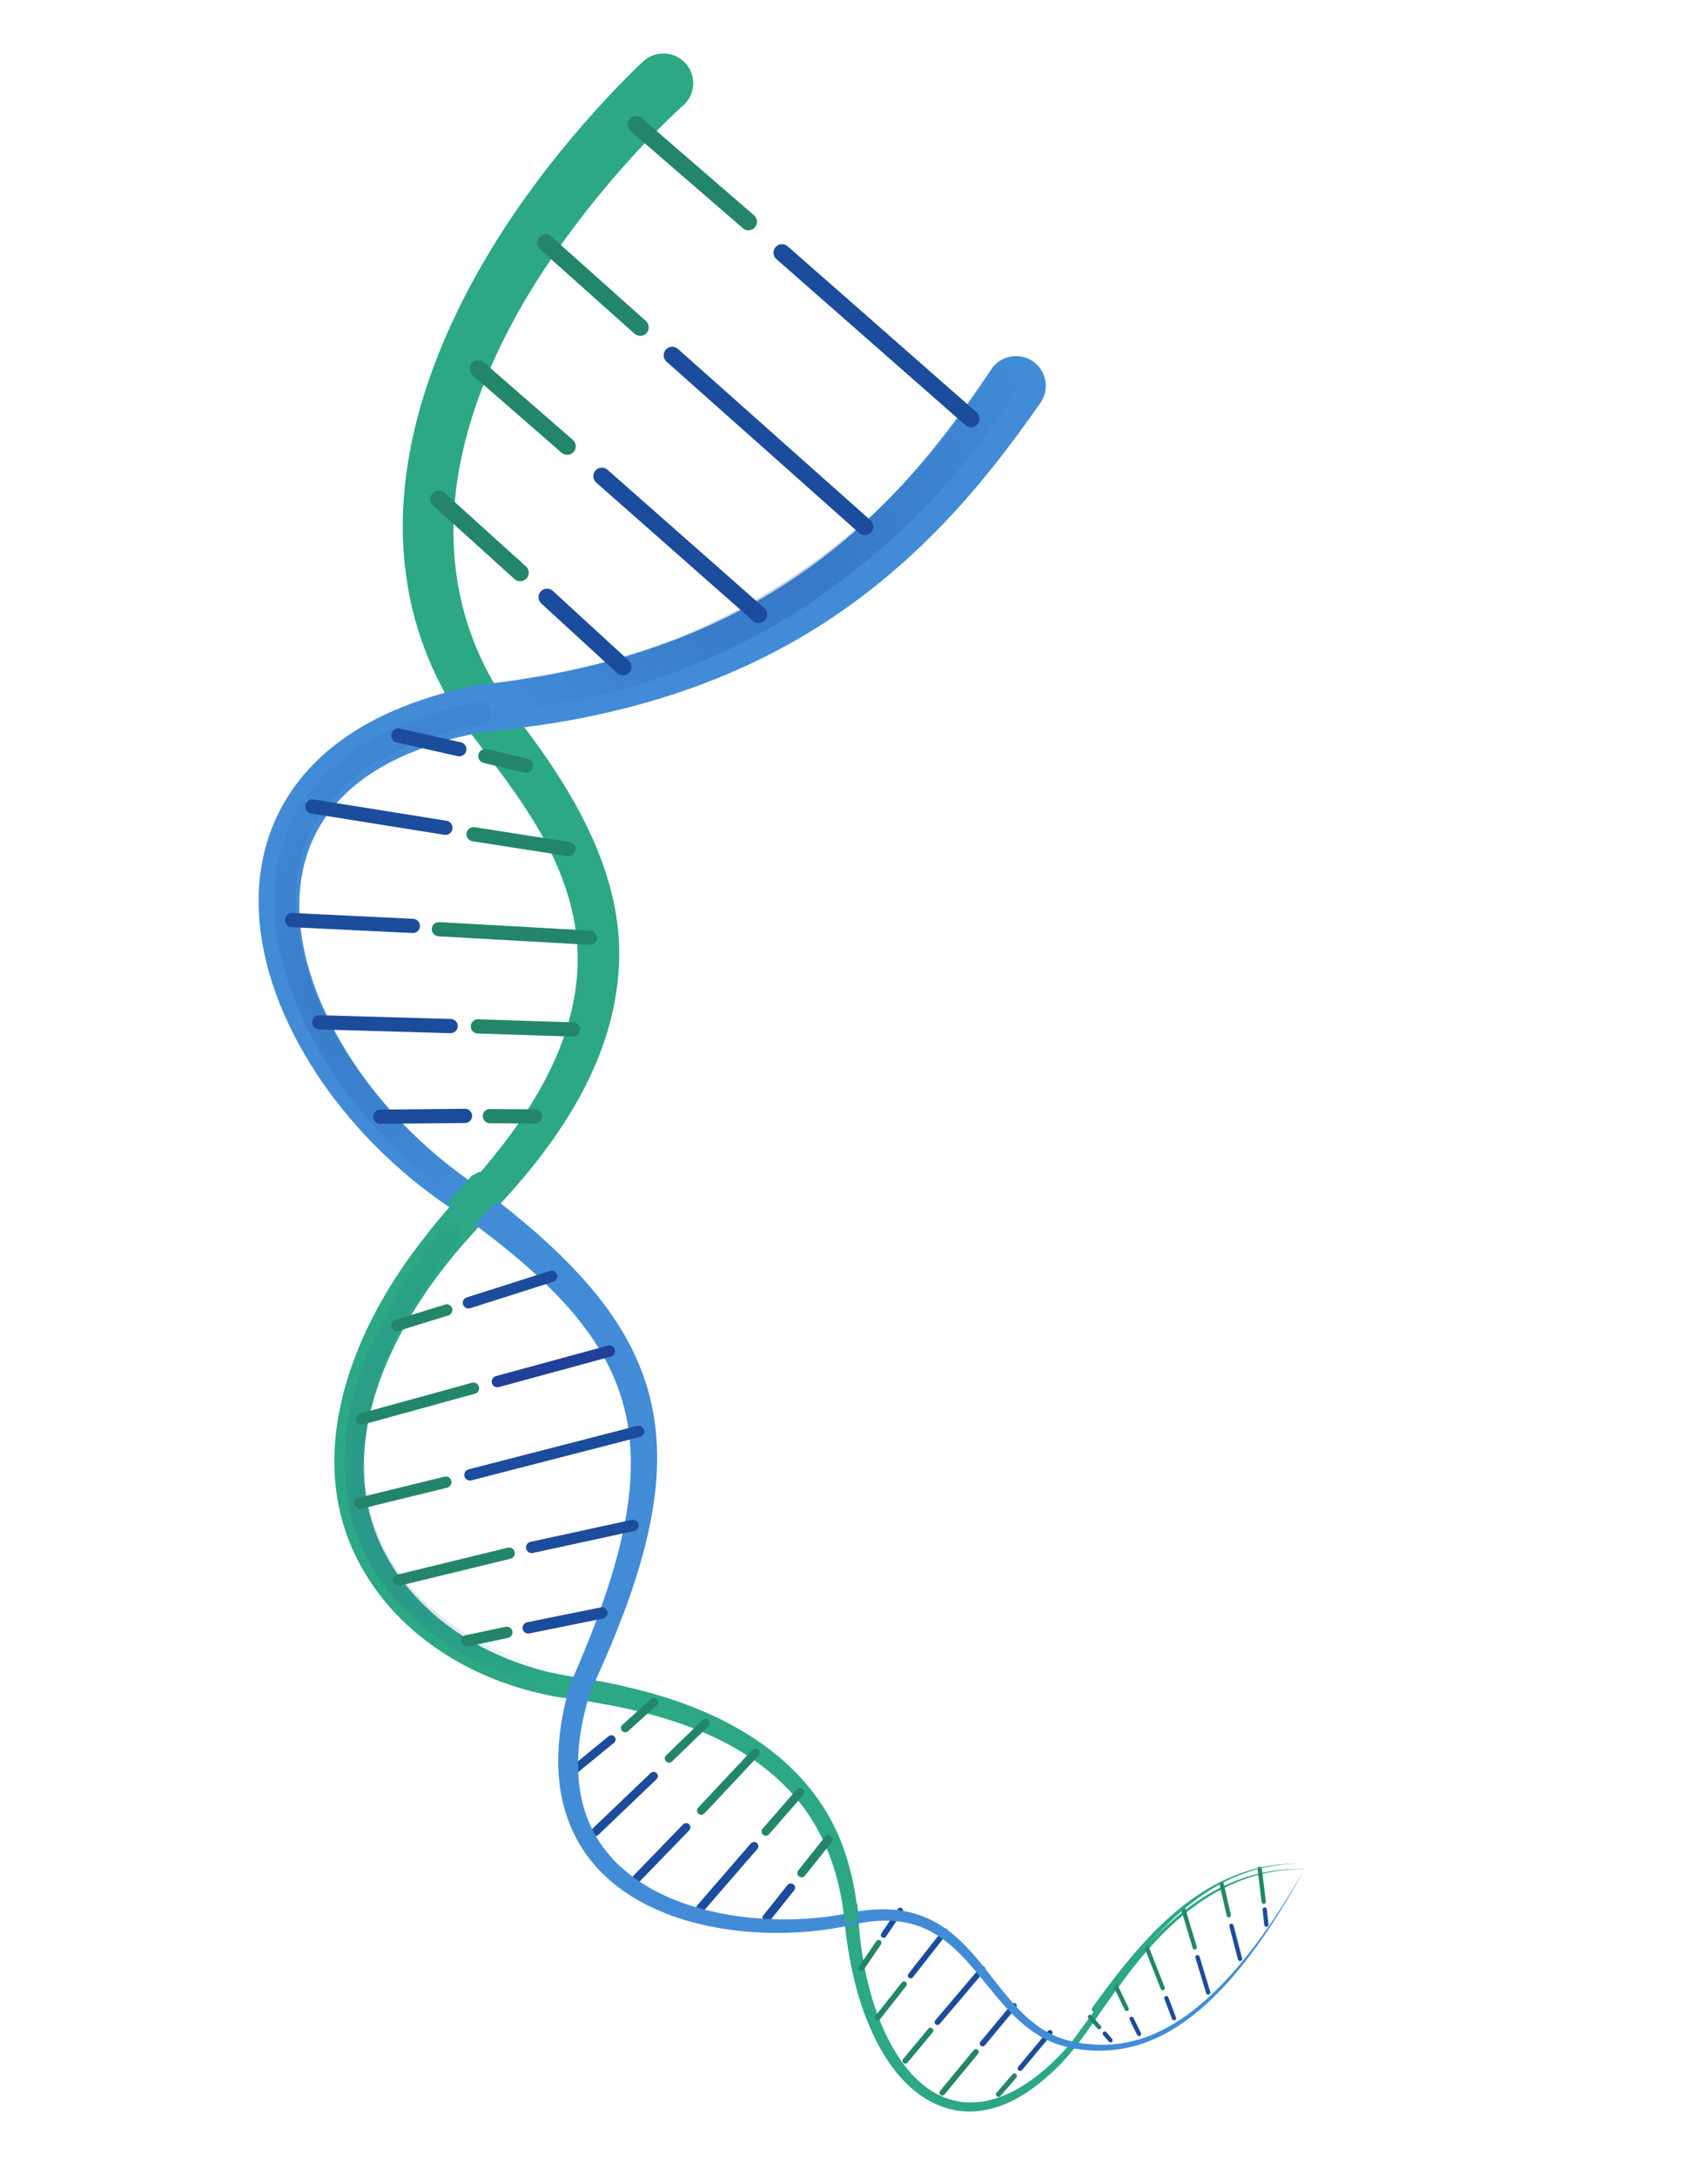 <svg width="1186" height="1511" viewBox="0 0 1186 1511" fill="none" xmlns="http://www.w3.org/2000/svg">
<path fill-rule="evenodd" clip-rule="evenodd" d="M478.501 1266.75C479.677 1267.89 479.708 1269.76 478.57 1270.94L444.241 1306.41C443.103 1307.59 441.227 1307.62 440.051 1306.48C438.875 1305.34 438.844 1303.47 439.982 1302.29L474.311 1266.82C475.45 1265.64 477.326 1265.61 478.501 1266.75Z" fill="#1C4C9C"/>
<g filter="url(#filter0_d_145_22263)">
<path d="M905.821 1293.92C849.126 1293.25 808.851 1331.22 777.682 1374.39C761.103 1396.07 747.828 1420.73 726.554 1438.53C678.536 1481.04 631.414 1463.46 605.96 1407.95C593.328 1381.02 588.386 1351.74 585.529 1322.49C581.833 1294.77 571.751 1267.37 553.847 1245.8C513.786 1197.68 448.44 1182.34 388.954 1174.64C334.322 1165.66 281.133 1135.89 252.667 1087.08C208.637 1012.38 242.181 923.761 290.781 860.403C302.366 844.797 315.729 829.705 328.871 815.357C364.877 774.643 397.61 725.775 400.891 670.411C403.096 634.323 390.842 599.702 372.14 568.816C362.707 552.991 351.686 537.81 340.108 522.586L322.343 499.299C316.228 490.66 311.045 481.516 306.24 472.11C236.939 338.138 315.026 185.176 405.055 82.287C414.847 70.986 425.005 59.961 435.571 49.352L440.963 44.025C442.83 42.215 444.525 40.568 446.697 38.58C455.089 30.861 468.169 31.409 475.899 39.798C483.629 48.187 483.088 61.256 474.696 68.975C473.1 70.339 471.264 72.13 469.442 73.771C444.014 97.892 420.677 124.392 399.563 152.374C320.174 257.342 273.308 391.305 365.948 503.422C401.991 551.602 435.009 609.596 429.371 672.318C424.492 734.308 388.202 787.9 347.29 832.081C341.605 838.132 333.142 846.915 327.729 853.115C258.321 928.822 211.963 1041.43 303.995 1119.33C325.284 1136.93 351.108 1149.42 377.989 1156.28C396.562 1161.02 416.252 1162.46 434.776 1167.29C503.653 1182.76 570.548 1219.19 589.655 1292.01C593.708 1306.27 595.563 1321.05 596.629 1335.78C598.834 1359.32 603.794 1382.98 613.267 1404.59C644.476 1474.48 697.865 1468.12 743.652 1414.56C784.31 1359.37 827.777 1291.52 905.816 1293.84L905.821 1293.92Z" fill="#2CA884"/>
</g>
<path fill-rule="evenodd" clip-rule="evenodd" d="M526.506 1215.03C527.7 1216.15 527.76 1218.02 526.641 1219.21L489.109 1259.25C487.99 1260.44 486.114 1260.5 484.921 1259.38C483.727 1258.26 483.666 1256.39 484.786 1255.19L522.318 1215.16C523.437 1213.97 525.312 1213.91 526.506 1215.03Z" fill="#23866A"/>
<path fill-rule="evenodd" clip-rule="evenodd" d="M492.094 1194.36C493.233 1195.53 493.203 1197.41 492.028 1198.55L466.625 1223.17C465.45 1224.31 463.574 1224.28 462.435 1223.1C461.296 1221.93 461.326 1220.05 462.501 1218.91L487.904 1194.29C489.079 1193.15 490.955 1193.18 492.094 1194.36Z" fill="#23866A"/>
<path fill-rule="evenodd" clip-rule="evenodd" d="M455.989 1231.26C457.119 1232.45 457.077 1234.32 455.894 1235.45L415.472 1274.09C414.289 1275.22 412.414 1275.18 411.283 1273.99C410.152 1272.81 410.195 1270.93 411.378 1269.8L451.799 1231.17C452.982 1230.04 454.858 1230.08 455.989 1231.26Z" fill="#1C4C9C"/>
<path fill-rule="evenodd" clip-rule="evenodd" d="M456.278 1179.81C457.378 1181.02 457.287 1182.89 456.076 1183.99L436.144 1202.09C434.932 1203.19 433.058 1203.1 431.958 1201.89C430.858 1200.68 430.948 1198.8 432.16 1197.7L452.092 1179.6C453.304 1178.5 455.178 1178.59 456.278 1179.81Z" fill="#23866A"/>
<path fill-rule="evenodd" clip-rule="evenodd" d="M426.801 1205.98C427.837 1207.25 427.65 1209.11 426.383 1210.15L397.328 1233.92C396.061 1234.96 394.194 1234.77 393.158 1233.5C392.122 1232.24 392.309 1230.37 393.576 1229.33L422.631 1205.56C423.898 1204.53 425.765 1204.71 426.801 1205.98Z" fill="#1C4C9C"/>
<path fill-rule="evenodd" clip-rule="evenodd" d="M557.53 1242.16C558.764 1243.23 558.893 1245.11 557.818 1246.34L534.006 1273.67C532.931 1274.9 531.059 1275.03 529.826 1273.96C528.592 1272.88 528.463 1271.01 529.538 1269.78L553.349 1242.45C554.425 1241.21 556.296 1241.08 557.53 1242.16Z" fill="#23866A"/>
<path fill-rule="evenodd" clip-rule="evenodd" d="M525.568 1279.72C526.805 1280.79 526.94 1282.66 525.868 1283.9L488.726 1326.79C487.655 1328.03 485.784 1328.16 484.546 1327.09C483.309 1326.02 483.175 1324.15 484.246 1322.91L521.388 1280.02C522.46 1278.78 524.331 1278.65 525.568 1279.72Z" fill="#1C4C9C"/>
<path fill-rule="evenodd" clip-rule="evenodd" d="M576.957 1275.03C578.238 1276.05 578.451 1277.92 577.432 1279.2L558.947 1302.45C557.928 1303.73 556.064 1303.94 554.783 1302.92C553.502 1301.9 553.289 1300.04 554.308 1298.76L572.794 1275.51C573.812 1274.23 575.676 1274.01 576.957 1275.03Z" fill="#23866A"/>
<path fill-rule="evenodd" clip-rule="evenodd" d="M550.961 1308.48C552.241 1309.5 552.451 1311.36 551.431 1312.64L534.732 1333.6C533.712 1334.88 531.848 1335.09 530.568 1334.07C529.288 1333.05 529.077 1331.18 530.097 1329.9L546.797 1308.95C547.817 1307.67 549.681 1307.46 550.961 1308.48Z" fill="#1C4C9C"/>
<path fill-rule="evenodd" clip-rule="evenodd" d="M647.37 1408.47C648.209 1409.17 648.323 1410.41 647.625 1411.25L630.174 1432.22C629.476 1433.05 628.23 1433.17 627.392 1432.47C626.553 1431.77 626.439 1430.53 627.137 1429.69L644.588 1408.72C645.286 1407.88 646.532 1407.77 647.37 1408.47Z" fill="#23866A"/>
<path fill-rule="evenodd" clip-rule="evenodd" d="M683.525 1365.76C684.357 1366.47 684.459 1367.72 683.753 1368.55L652.472 1405.41C651.766 1406.24 650.519 1406.34 649.687 1405.64C648.855 1404.93 648.753 1403.69 649.459 1402.85L680.741 1365.99C681.447 1365.16 682.694 1365.06 683.525 1365.76Z" fill="#1C4C9C"/>
<path fill-rule="evenodd" clip-rule="evenodd" d="M678.906 1423.29C679.748 1423.99 679.867 1425.23 679.173 1426.07L655.831 1454.38C655.137 1455.22 653.892 1455.34 653.05 1454.65C652.208 1453.95 652.089 1452.71 652.783 1451.86L676.125 1423.56C676.819 1422.72 678.064 1422.6 678.906 1423.29Z" fill="#23866A"/>
<path fill-rule="evenodd" clip-rule="evenodd" d="M705.302 1391.33C706.142 1392.02 706.257 1393.27 705.56 1394.11L683.833 1420.28C683.136 1421.12 681.891 1421.23 681.051 1420.54C680.212 1419.84 680.097 1418.59 680.793 1417.75L702.52 1391.58C703.217 1390.74 704.463 1390.63 705.302 1391.33Z" fill="#1C4C9C"/>
<path fill-rule="evenodd" clip-rule="evenodd" d="M705.55 1440.16C706.289 1440.79 706.372 1441.91 705.734 1442.65L694.703 1455.43C694.066 1456.17 692.949 1456.26 692.21 1455.62C691.47 1454.98 691.388 1453.86 692.026 1453.12L703.057 1440.34C703.694 1439.6 704.811 1439.52 705.55 1440.16Z" fill="#23866A"/>
<path fill-rule="evenodd" clip-rule="evenodd" d="M730.194 1410.01C730.945 1410.63 731.048 1411.75 730.424 1412.5L709.759 1437.37C709.135 1438.12 708.02 1438.23 707.269 1437.6C706.518 1436.98 706.415 1435.86 707.039 1435.11L727.705 1410.24C728.329 1409.49 729.443 1409.39 730.194 1410.01Z" fill="#1C4C9C"/>
<path fill-rule="evenodd" clip-rule="evenodd" d="M628.933 1376.29C629.789 1376.96 629.936 1378.2 629.26 1379.06L611.012 1402.19C610.336 1403.05 609.094 1403.2 608.237 1402.52C607.381 1401.84 607.234 1400.6 607.91 1399.74L626.158 1376.61C626.834 1375.76 628.076 1375.61 628.933 1376.29Z" fill="#23866A"/>
<path fill-rule="evenodd" clip-rule="evenodd" d="M611.225 1347.41C612.127 1348.03 612.359 1349.26 611.745 1350.16L599.573 1368.01C598.959 1368.91 597.73 1369.15 596.828 1368.53C595.927 1367.92 595.694 1366.69 596.309 1365.79L608.48 1347.93C609.095 1347.03 610.324 1346.8 611.225 1347.41Z" fill="#23866A"/>
<path fill-rule="evenodd" clip-rule="evenodd" d="M657.627 1339.52C658.486 1340.19 658.636 1341.44 657.962 1342.29L633.9 1372.97C633.226 1373.82 631.984 1373.97 631.126 1373.3C630.268 1372.63 630.118 1371.38 630.791 1370.53L654.854 1339.86C655.527 1339 656.769 1338.85 657.627 1339.52Z" fill="#1C4C9C"/>
<path fill-rule="evenodd" clip-rule="evenodd" d="M626.18 1325C627.084 1325.61 627.321 1326.83 626.711 1327.74L615.227 1344.74C614.616 1345.64 613.388 1345.88 612.484 1345.27C611.58 1344.66 611.342 1343.43 611.953 1342.53L623.437 1325.53C624.048 1324.62 625.276 1324.38 626.18 1325Z" fill="#1C4C9C"/>
<g filter="url(#filter1_d_145_22263)">
<path d="M905.823 1293.92C891.569 1320.06 875.735 1345.52 856.29 1368.29C846.523 1379.59 835.805 1390.19 823.608 1399.03C811.465 1407.86 797.626 1414.78 782.703 1417.93C775.256 1419.55 767.607 1420.16 760.009 1419.88C752.393 1419.57 744.862 1418.64 737.392 1416.48C729.976 1414.32 722.968 1410.79 716.69 1406.34C710.382 1401.9 704.779 1396.65 699.615 1391.1C689.287 1379.99 680.589 1367.79 670.664 1357.02C660.842 1346.26 649.387 1337 635.87 1332.78C622.433 1328.45 607.741 1329.03 593.691 1332.1C579.056 1335.53 563.775 1337.48 548.629 1338.02C533.458 1338.55 518.192 1337.77 503.123 1335.43C488.047 1333.13 473.103 1329.23 458.827 1323.26C444.612 1317.26 431.019 1309.07 419.593 1298.12C413.889 1292.65 408.804 1286.5 404.451 1279.82C400.123 1273.14 396.66 1265.92 394.019 1258.42C388.688 1243.41 387.07 1227.43 387.769 1211.87C388.426 1196.28 391.498 1181.03 395.656 1166.27L395.763 1165.86L396.011 1165.31C408.92 1136.01 420.67 1106.21 428.784 1075.69C436.818 1045.27 441.015 1013.73 435.631 983.764C432.991 968.833 427.932 954.459 420.816 941.044C413.668 927.647 404.609 915.144 394.311 903.531C373.69 880.299 348.891 860.311 323.208 841.537L323.954 842.041C289.194 820.539 258.282 792.894 233.213 760.374C220.694 744.105 209.666 726.574 200.717 707.804C191.817 689.048 184.953 669.017 181.677 647.908C178.356 626.969 178.685 604.712 184.696 583.343C190.484 561.942 202.42 542.118 217.879 526.413C233.358 510.635 252.026 498.966 271.374 490.338C281.054 486 290.957 482.391 300.952 479.322C310.958 476.307 321.05 473.857 331.18 471.752L331.672 471.648L332.68 471.549C350.901 469.516 369.002 466.859 386.898 463.399C404.765 459.855 422.416 455.454 439.737 450.142C474.372 439.542 507.561 424.978 538.089 406.159C568.659 387.377 596.41 364.351 621.215 338.261C646.11 312.22 667.928 283.028 688.292 252.477L688.304 252.428C694.653 242.938 707.479 240.401 716.963 246.719C726.471 253.043 729.018 265.86 722.693 275.356C722.644 275.446 722.527 275.596 722.478 275.687C700.651 307.095 676.83 337.828 649.33 365.538C621.92 393.297 590.995 417.998 557.195 437.872C523.426 457.832 487.025 472.925 449.692 483.571C431.02 488.917 412.121 493.25 393.11 496.625C374.094 499.922 354.965 502.363 335.837 504.108L337.312 503.899C328.082 505.62 318.959 507.626 310.018 510.119C301.113 512.673 292.404 515.664 283.993 519.198C267.225 526.254 251.724 535.679 239.282 547.837C226.87 559.977 217.505 574.795 212.601 591.421C207.534 607.979 206.749 626.042 209.185 643.938C211.578 661.9 217.19 679.695 224.847 696.683C232.522 713.701 242.26 729.941 253.45 745.166C275.909 775.612 304.22 802.037 336.128 822.693L336.634 823.031L336.868 823.221C362.863 843.082 388.309 864.348 410.101 889.925C420.946 902.712 430.73 916.694 438.47 931.974C442.316 939.608 445.59 947.557 448.267 955.712C450.914 963.885 452.892 972.244 454.227 980.693C456.866 997.611 456.867 1014.74 455.005 1031.39C453.138 1048.06 449.564 1064.34 445.044 1080.19C435.9 1111.88 423.255 1142.05 409.533 1171.49L409.888 1170.53C405.697 1184.32 402.557 1198.44 401.672 1212.63C400.775 1226.77 401.937 1241.03 406.34 1254.26C408.518 1260.86 411.407 1267.21 415.058 1273.12C418.739 1279.01 423.085 1284.53 428.043 1289.48C437.982 1299.4 450.161 1307.17 463.25 1313.04C476.399 1318.87 490.44 1322.86 504.768 1325.36C519.114 1327.89 533.772 1328.93 548.387 1328.74C563.063 1328.52 577.54 1326.98 592.002 1323.92C607.008 1320.94 623.202 1320.55 638.2 1325.72C645.673 1328.26 652.617 1332.14 658.808 1336.82C664.998 1341.51 670.472 1346.96 675.495 1352.66C685.541 1364.05 693.947 1376.38 703.749 1387.33C708.629 1392.78 713.858 1397.88 719.689 1402.16C725.496 1406.44 731.917 1409.84 738.763 1412.02C745.591 1414.16 752.951 1415.25 760.202 1415.67C767.477 1416.1 774.821 1415.67 781.981 1414.26C796.349 1411.56 809.922 1405.16 822.012 1396.73C834.151 1388.31 844.987 1378.06 854.915 1367.03C874.681 1344.81 891.039 1319.71 905.829 1293.9L905.823 1293.92Z" fill="url(#paint0_linear_145_22263)"/>
</g>
<path fill-rule="evenodd" clip-rule="evenodd" d="M831.09 1357.57C831.873 1357.33 832.7 1357.78 832.937 1358.56L840.374 1383.13C840.611 1383.91 840.168 1384.74 839.385 1384.97C838.602 1385.21 837.775 1384.77 837.538 1383.98L830.101 1359.42C829.864 1358.63 830.306 1357.81 831.09 1357.57Z" fill="#1C4C9C"/>
<path fill-rule="evenodd" clip-rule="evenodd" d="M821.204 1324.18C821.988 1323.95 822.813 1324.39 823.048 1325.18L831.022 1351.85C831.256 1352.63 830.81 1353.46 830.026 1353.69C829.243 1353.92 828.417 1353.48 828.183 1352.7L820.209 1326.03C819.974 1325.24 820.42 1324.42 821.204 1324.18Z" fill="#23866A"/>
<path fill-rule="evenodd" clip-rule="evenodd" d="M878.041 1324.49C878.854 1324.4 879.585 1324.99 879.674 1325.8L880.813 1336.29C880.901 1337.1 880.313 1337.83 879.5 1337.92C878.686 1338.01 877.955 1337.42 877.867 1336.61L876.728 1326.12C876.639 1325.31 877.227 1324.58 878.041 1324.49Z" fill="#1C4C9C"/>
<path fill-rule="evenodd" clip-rule="evenodd" d="M874.518 1296.13C875.331 1296.03 876.07 1296.6 876.169 1297.42L878.985 1320.39C879.085 1321.2 878.507 1321.94 877.695 1322.04C876.883 1322.14 876.144 1321.56 876.044 1320.75L873.228 1297.78C873.129 1296.96 873.706 1296.23 874.518 1296.13Z" fill="#23866A"/>
<path fill-rule="evenodd" clip-rule="evenodd" d="M809.376 1386.02C810.141 1385.73 810.997 1386.12 811.287 1386.88L816.598 1400.88C816.888 1401.65 816.503 1402.5 815.738 1402.79C814.973 1403.08 814.117 1402.7 813.827 1401.93L808.516 1387.93C808.226 1387.17 808.611 1386.31 809.376 1386.02Z" fill="#1C4C9C"/>
<path fill-rule="evenodd" clip-rule="evenodd" d="M795.241 1349.66C796.003 1349.36 796.863 1349.73 797.162 1350.49L808.738 1379.98C809.037 1380.75 808.662 1381.61 807.9 1381.9C807.139 1382.2 806.279 1381.83 805.98 1381.07L794.403 1351.58C794.104 1350.81 794.479 1349.95 795.241 1349.66Z" fill="#23866A"/>
<path fill-rule="evenodd" clip-rule="evenodd" d="M785.104 1400.52C785.838 1400.16 786.726 1400.46 787.087 1401.2L792.232 1411.67C792.593 1412.41 792.29 1413.3 791.556 1413.66C790.821 1414.02 789.933 1413.72 789.573 1412.98L784.427 1402.51C784.066 1401.77 784.369 1400.88 785.104 1400.52Z" fill="#1C4C9C"/>
<path fill-rule="evenodd" clip-rule="evenodd" d="M773.67 1376.87C774.407 1376.51 775.293 1376.82 775.647 1377.56L783.7 1394.31C784.055 1395.05 783.745 1395.94 783.007 1396.29C782.27 1396.65 781.384 1396.34 781.03 1395.6L772.976 1378.84C772.622 1378.11 772.932 1377.22 773.67 1376.87Z" fill="#23866A"/>
<path fill-rule="evenodd" clip-rule="evenodd" d="M766.162 1410.96C766.783 1410.43 767.718 1410.5 768.252 1411.12L772.255 1415.78C772.788 1416.4 772.718 1417.33 772.097 1417.87C771.477 1418.4 770.541 1418.33 770.008 1417.71L766.005 1413.05C765.471 1412.43 765.542 1411.5 766.162 1410.96Z" fill="#1C4C9C"/>
<path fill-rule="evenodd" clip-rule="evenodd" d="M755.88 1399.35C756.494 1398.8 757.43 1398.86 757.971 1399.48L764.331 1406.68C764.873 1407.3 764.814 1408.23 764.201 1408.77C763.587 1409.31 762.651 1409.26 762.11 1408.64L755.75 1401.44C755.208 1400.82 755.267 1399.89 755.88 1399.35Z" fill="#23866A"/>
<path fill-rule="evenodd" clip-rule="evenodd" d="M854.686 1335.73C855.478 1335.52 856.286 1336 856.492 1336.79L862.483 1359.87C862.688 1360.66 862.213 1361.47 861.421 1361.67C860.629 1361.88 859.82 1361.4 859.615 1360.61L853.624 1337.53C853.418 1336.74 853.894 1335.93 854.686 1335.73Z" fill="#1C4C9C"/>
<path fill-rule="evenodd" clip-rule="evenodd" d="M847.889 1306.48C848.686 1306.3 849.481 1306.8 849.663 1307.59L854.688 1329.62C854.87 1330.42 854.371 1331.22 853.573 1331.4C852.775 1331.58 851.981 1331.08 851.799 1330.28L846.774 1308.25C846.592 1307.46 847.091 1306.66 847.889 1306.48Z" fill="#23866A"/>
<path d="M758.554 1393.96C788.044 1353.17 823.151 1308.87 874.595 1296.9C883.823 1294.79 893.528 1294.02 902.959 1294C893.52 1294.25 883.915 1295.23 874.758 1297.56C839.354 1306.26 811.615 1332.41 789.142 1359.85C779.426 1371.46 770.824 1383.95 762.293 1396.46C760.693 1398.93 756.814 1396.47 758.56 1393.93L758.554 1393.96Z" fill="#2CA884"/>
<path fill-rule="evenodd" clip-rule="evenodd" d="M291.601 643.177C291.47 645.902 289.154 648.004 286.43 647.873L202.542 643.82C199.817 643.689 197.715 641.373 197.847 638.649C197.978 635.924 200.294 633.822 203.018 633.953L286.907 638.006C289.631 638.137 291.733 640.453 291.601 643.177Z" fill="#1C4C9C"/>
<path fill-rule="evenodd" clip-rule="evenodd" d="M399.586 590.298C399.166 592.994 396.641 594.838 393.946 594.418L328.078 584.152C325.383 583.732 323.539 581.207 323.959 578.511C324.379 575.816 326.904 573.972 329.599 574.392L395.467 584.657C398.162 585.077 400.006 587.603 399.586 590.298Z" fill="#23866A"/>
<path fill-rule="evenodd" clip-rule="evenodd" d="M323.736 521.345C323.136 524.006 320.493 525.677 317.832 525.077L275.511 515.534C272.85 514.934 271.179 512.291 271.779 509.63C272.379 506.969 275.022 505.298 277.683 505.898L320.005 515.44C322.665 516.04 324.336 518.684 323.736 521.345Z" fill="#1C4C9C"/>
<path fill-rule="evenodd" clip-rule="evenodd" d="M369.997 532.821C369.368 535.476 366.707 537.118 364.053 536.489L335.886 529.813C333.232 529.184 331.59 526.522 332.219 523.868C332.848 521.213 335.51 519.571 338.164 520.2L366.331 526.876C368.985 527.505 370.626 530.167 369.997 532.821Z" fill="#23866A"/>
<path fill-rule="evenodd" clip-rule="evenodd" d="M402.891 715.007C402.803 717.733 400.522 719.872 397.796 719.784L331.641 717.648C328.915 717.56 326.777 715.279 326.865 712.552C326.953 709.826 329.234 707.687 331.96 707.775L398.114 709.911C400.841 709.999 402.979 712.28 402.891 715.007Z" fill="#23866A"/>
<path fill-rule="evenodd" clip-rule="evenodd" d="M317.841 712.62C317.763 715.347 315.489 717.494 312.763 717.416L221.55 714.807C218.824 714.729 216.677 712.456 216.755 709.729C216.833 707.002 219.106 704.855 221.833 704.933L313.045 707.542C315.772 707.62 317.919 709.893 317.841 712.62Z" fill="#1C4C9C"/>
<path fill-rule="evenodd" clip-rule="evenodd" d="M376.356 775.247C376.337 777.974 374.112 780.171 371.384 780.152L340.111 779.942C337.383 779.924 335.187 777.697 335.205 774.97C335.224 772.242 337.45 770.045 340.177 770.064L371.45 770.274C374.178 770.293 376.374 772.519 376.356 775.247Z" fill="#23866A"/>
<path fill-rule="evenodd" clip-rule="evenodd" d="M327.822 774.785C327.85 777.513 325.661 779.747 322.934 779.774L264.099 780.373C261.371 780.401 259.138 778.212 259.11 775.484C259.082 772.757 261.271 770.523 263.998 770.495L322.833 769.896C325.561 769.869 327.794 772.057 327.822 774.785Z" fill="#1C4C9C"/>
<path fill-rule="evenodd" clip-rule="evenodd" d="M314.171 575.574C313.74 578.267 311.207 580.102 308.514 579.671L216.137 564.89C213.443 564.459 211.609 561.926 212.04 559.232C212.471 556.539 215.004 554.705 217.697 555.136L310.074 569.916C312.768 570.347 314.602 572.88 314.171 575.574Z" fill="#1C4C9C"/>
<path fill-rule="evenodd" clip-rule="evenodd" d="M374.429 164.669C376.61 162.227 380.356 162.016 382.797 164.197L448.508 222.901C450.949 225.082 451.161 228.829 448.98 231.27C446.8 233.711 443.053 233.923 440.612 231.742L374.901 173.038C372.46 170.857 372.249 167.11 374.429 164.669Z" fill="#23866A"/>
<path fill-rule="evenodd" clip-rule="evenodd" d="M462.332 242.743C464.507 240.297 468.253 240.079 470.699 242.254L604.445 361.249C606.89 363.425 607.109 367.171 604.933 369.617C602.758 372.063 599.012 372.282 596.566 370.106L462.82 251.111C460.375 248.935 460.156 245.189 462.332 242.743Z" fill="#1C4C9C"/>
<path fill-rule="evenodd" clip-rule="evenodd" d="M327.579 252.186C329.728 249.717 333.472 249.459 335.94 251.608L397.778 305.458C400.246 307.607 400.505 311.351 398.355 313.82C396.206 316.289 392.463 316.547 389.994 314.398L328.157 260.548C325.688 258.399 325.43 254.655 327.579 252.186Z" fill="#23866A"/>
<path fill-rule="evenodd" clip-rule="evenodd" d="M413.481 326.726C415.646 324.271 419.391 324.036 421.846 326.201L530.737 422.253C533.192 424.418 533.427 428.164 531.262 430.619C529.097 433.074 525.352 433.308 522.897 431.143L414.005 335.092C411.551 332.926 411.316 329.181 413.481 326.726Z" fill="#1C4C9C"/>
<path fill-rule="evenodd" clip-rule="evenodd" d="M300.259 342.59C302.454 340.161 306.201 339.971 308.63 342.166L365.208 393.302C367.637 395.497 367.826 399.245 365.632 401.674C363.437 404.102 359.69 404.292 357.261 402.097L300.682 350.961C298.254 348.766 298.064 345.018 300.259 342.59Z" fill="#23866A"/>
<path fill-rule="evenodd" clip-rule="evenodd" d="M375.485 410.648C377.699 408.237 381.448 408.076 383.859 410.29L436.58 458.691C438.991 460.905 439.151 464.654 436.938 467.066C434.724 469.477 430.975 469.638 428.564 467.424L375.843 419.023C373.432 416.809 373.272 413.06 375.485 410.648Z" fill="#1C4C9C"/>
<path fill-rule="evenodd" clip-rule="evenodd" d="M437.299 82.672C439.441 80.197 443.184 79.927 445.659 82.069L523.582 149.506C526.057 151.648 526.327 155.391 524.185 157.866C522.044 160.341 518.301 160.611 515.826 158.469L437.903 91.033C435.428 88.891 435.158 85.148 437.299 82.672Z" fill="#23866A"/>
<path fill-rule="evenodd" clip-rule="evenodd" d="M538.575 171.561C540.736 169.102 544.48 168.861 546.939 171.021L678.157 286.338C680.616 288.499 680.858 292.244 678.697 294.703C676.537 297.162 672.792 297.404 670.334 295.243L539.115 179.926C536.656 177.765 536.415 174.02 538.575 171.561Z" fill="#1C4C9C"/>
<path d="M383.611 1172.55C316.862 1158.13 252.08 1110.92 241.18 1039.91C232.76 988.514 252.14 937.272 278.497 894.042C287.113 879.519 297.078 865.967 307.163 852.549C309.454 849.509 313.77 848.906 316.814 851.196C319.924 853.53 320.468 857.98 318.05 861.013C303.124 880.418 289.499 900.678 278.199 922.319C243.157 989.549 239.162 1065.08 300.888 1117.97C325.132 1138.9 355.432 1152.35 386.594 1159.53C395.035 1161.62 392.389 1174.25 383.641 1172.53L383.611 1172.55Z" fill="url(#paint1_radial_145_22263)" fill-opacity="0.35" style="mix-blend-mode:multiply"/>
<path fill-rule="evenodd" clip-rule="evenodd" d="M341.27 493.734C342.058 497.872 339.343 501.864 335.206 502.652C281.29 512.917 247.171 533.28 227.643 558.352C208.178 583.344 202.413 614.038 207.221 646.704C216.909 712.536 269.432 784.619 334.157 826.009C337.705 828.278 338.742 832.994 336.474 836.542C334.205 840.091 329.49 841.128 325.941 838.859C258.405 795.672 202.607 720.096 192.132 648.925C186.858 613.089 193.052 577.944 215.612 548.98C238.109 520.095 276.082 498.382 332.354 487.669C336.491 486.881 340.483 489.597 341.27 493.734Z" fill="url(#paint2_radial_145_22263)" fill-opacity="0.35" style="mix-blend-mode:multiply"/>
<path fill-rule="evenodd" clip-rule="evenodd" d="M703.363 252.555C708.647 255.422 710.606 262.031 707.739 267.315L698.172 262.123C707.739 267.315 707.736 267.32 707.734 267.325L707.703 267.382L707.628 267.517C707.566 267.63 707.478 267.788 707.365 267.99C707.14 268.393 706.812 268.97 706.382 269.712C705.522 271.195 704.252 273.335 702.567 276.046C699.197 281.467 694.161 289.177 687.414 298.49C673.926 317.106 653.557 342.184 625.927 368.201C570.666 420.233 486.099 476.244 369.4 491.402C363.438 492.177 357.978 487.971 357.204 482.009C356.429 476.047 360.634 470.586 366.596 469.812C477.578 455.395 558.098 402.164 611.004 352.349C637.457 327.441 656.941 303.443 669.786 285.715C676.204 276.856 680.955 269.576 684.079 264.55C685.641 262.038 686.796 260.09 687.548 258.792C687.925 258.143 688.2 257.656 688.376 257.343C688.464 257.186 688.527 257.072 688.565 257.003L688.604 256.933L688.605 256.932C688.606 256.93 688.607 256.928 688.608 256.926M703.363 252.555C698.081 249.689 691.477 251.646 688.608 256.926Z" fill="url(#paint3_radial_145_22263)" fill-opacity="0.35" style="mix-blend-mode:multiply"/>
<path fill-rule="evenodd" clip-rule="evenodd" d="M313.415 1028.25C313.934 1030.37 312.636 1032.51 310.517 1033.03L250.87 1047.63C248.751 1048.15 246.612 1046.85 246.093 1044.73C245.574 1042.61 246.872 1040.48 248.992 1039.96L308.638 1025.35C310.757 1024.83 312.896 1026.13 313.415 1028.25Z" fill="#23866A"/>
<path fill-rule="evenodd" clip-rule="evenodd" d="M447.266 992.943C447.81 995.056 446.539 997.21 444.426 997.755L327.305 1027.94C325.192 1028.49 323.038 1027.21 322.493 1025.1C321.949 1022.99 323.22 1020.83 325.333 1020.29L442.454 990.102C444.567 989.558 446.721 990.829 447.266 992.943Z" fill="#1C4C9C"/>
<path fill-rule="evenodd" clip-rule="evenodd" d="M332.57 962.889C333.15 964.993 331.915 967.168 329.812 967.749L252.254 989.136C250.151 989.716 247.975 988.481 247.395 986.377C246.815 984.273 248.05 982.097 250.154 981.517L327.711 960.13C329.815 959.55 331.99 960.785 332.57 962.889Z" fill="#23866A"/>
<path fill-rule="evenodd" clip-rule="evenodd" d="M313.951 908.463C314.596 910.547 313.429 912.761 311.345 913.406L276.703 924.134C274.618 924.779 272.405 923.612 271.76 921.528C271.114 919.443 272.281 917.23 274.365 916.585L309.008 905.857C311.092 905.212 313.305 906.378 313.951 908.463Z" fill="#23866A"/>
<path fill-rule="evenodd" clip-rule="evenodd" d="M386.796 885.072C387.458 887.151 386.308 889.374 384.229 890.035L326.491 908.413C324.412 909.075 322.19 907.926 321.528 905.846C320.866 903.767 322.015 901.544 324.095 900.883L381.833 882.505C383.912 881.843 386.134 882.992 386.796 885.072Z" fill="#1C4C9C"/>
<path fill-rule="evenodd" clip-rule="evenodd" d="M357.374 1077.57C357.891 1079.69 356.591 1081.83 354.471 1082.35L277.661 1101.06C275.541 1101.58 273.404 1100.28 272.887 1098.16C272.371 1096.04 273.67 1093.9 275.79 1093.39L352.6 1074.67C354.72 1074.15 356.858 1075.45 357.374 1077.57Z" fill="#23866A"/>
<path fill-rule="evenodd" clip-rule="evenodd" d="M355.775 1132.66C356.225 1134.8 354.859 1136.89 352.723 1137.34L324.984 1143.19C322.849 1143.64 320.754 1142.27 320.304 1140.14C319.854 1138 321.22 1135.91 323.355 1135.46L351.094 1129.61C353.229 1129.16 355.325 1130.53 355.775 1132.66Z" fill="#23866A"/>
<path fill-rule="evenodd" clip-rule="evenodd" d="M426.928 937.122C427.502 939.228 426.26 941.4 424.155 941.974L346.417 963.159C344.312 963.733 342.14 962.491 341.567 960.386C340.993 958.28 342.235 956.108 344.34 955.534L422.077 934.349C424.182 933.775 426.354 935.017 426.928 937.122Z" fill="#21409A"/>
<path fill-rule="evenodd" clip-rule="evenodd" d="M443.347 1058.37C443.811 1060.5 442.458 1062.6 440.326 1063.07L370.042 1078.35C367.91 1078.82 365.805 1077.46 365.341 1075.33C364.878 1073.2 366.23 1071.09 368.363 1070.63L438.647 1055.34C440.779 1054.88 442.884 1056.23 443.347 1058.37Z" fill="#1C4C9C"/>
<path fill-rule="evenodd" clip-rule="evenodd" d="M421.769 1119.23C422.201 1121.37 420.818 1123.45 418.679 1123.88L367.585 1134.22C365.446 1134.65 363.362 1133.26 362.929 1131.13C362.497 1128.99 363.88 1126.9 366.019 1126.47L417.113 1116.14C419.252 1115.7 421.336 1117.09 421.769 1119.23Z" fill="#1C4C9C"/>
<path d="M596.51 1333.46L595.206 1321.73L585.643 1323.03L586.947 1335.64L596.51 1333.46Z" fill="#2CA884"/>
<path fill-rule="evenodd" clip-rule="evenodd" d="M414.498 651.38C414.345 654.103 412.014 656.188 409.291 656.035L304.467 650.16C301.743 650.007 299.659 647.676 299.812 644.952C299.965 642.229 302.296 640.145 305.019 640.297L409.843 646.172C412.567 646.325 414.651 648.656 414.498 651.38Z" fill="#23866A"/>
<path d="M310.477 835.679L327.43 816.55L333.081 813.508L347.861 831.332L329.603 850.026L310.477 835.679Z" fill="#2CA884"/>
<defs>
<filter id="filter0_d_145_22263" x="217.172" y="22.131" width="703.648" height="1459.04" filterUnits="userSpaceOnUse" color-interpolation-filters="sRGB">
<feFlood flood-opacity="0" result="BackgroundImageFix"/>
<feColorMatrix in="SourceAlpha" type="matrix" values="0 0 0 0 0 0 0 0 0 0 0 0 0 0 0 0 0 0 127 0" result="hardAlpha"/>
<feOffset dy="4"/>
<feGaussianBlur stdDeviation="7.5"/>
<feComposite in2="hardAlpha" operator="out"/>
<feColorMatrix type="matrix" values="0 0 0 0 0.173 0 0 0 0 0.659 0 0 0 0 0.518 0 0 0 1 0"/>
<feBlend mode="normal" in2="BackgroundImageFix" result="effect1_dropShadow_145_22263"/>
<feBlend mode="normal" in="SourceGraphic" in2="effect1_dropShadow_145_22263" result="shape"/>
</filter>
<filter id="filter1_d_145_22263" x="154.572" y="222.246" width="776.256" height="1226.7" filterUnits="userSpaceOnUse" color-interpolation-filters="sRGB">
<feFlood flood-opacity="0" result="BackgroundImageFix"/>
<feColorMatrix in="SourceAlpha" type="matrix" values="0 0 0 0 0 0 0 0 0 0 0 0 0 0 0 0 0 0 127 0" result="hardAlpha"/>
<feOffset dy="4"/>
<feGaussianBlur stdDeviation="12.5"/>
<feComposite in2="hardAlpha" operator="out"/>
<feColorMatrix type="matrix" values="0 0 0 0 0.431 0 0 0 0 0.678 0 0 0 0 0.89 0 0 0 1 0"/>
<feBlend mode="normal" in2="BackgroundImageFix" result="effect1_dropShadow_145_22263"/>
<feBlend mode="normal" in="SourceGraphic" in2="effect1_dropShadow_145_22263" result="shape"/>
</filter>
<linearGradient id="paint0_linear_145_22263" x1="980.128" y1="690.966" x2="282.631" y2="1100.41" gradientUnits="userSpaceOnUse">
<stop stop-color="#428CD7"/>
<stop offset="1" stop-color="#428CD7"/>
</linearGradient>
<radialGradient id="paint1_radial_145_22263" cx="0" cy="0" r="1" gradientUnits="userSpaceOnUse" gradientTransform="translate(334.307 1007.56) rotate(118.303) scale(205.517 140.537)">
<stop stop-color="#1C4C9C"/>
<stop offset="1" stop-color="#1C4C9C" stop-opacity="0"/>
</radialGradient>
<radialGradient id="paint2_radial_145_22263" cx="0" cy="0" r="1" gradientUnits="userSpaceOnUse" gradientTransform="translate(282.212 650.834) rotate(116.931) scale(237.484 147.193)">
<stop stop-color="#1C4C9C"/>
<stop offset="1" stop-color="#1C4C9C" stop-opacity="0"/>
</radialGradient>
<radialGradient id="paint3_radial_145_22263" cx="0" cy="0" r="1" gradientUnits="userSpaceOnUse" gradientTransform="translate(533.085 371.365) rotate(123.337) scale(226.362 204.672)">
<stop stop-color="#1C4C9C"/>
<stop offset="1" stop-color="#1C4C9C" stop-opacity="0"/>
</radialGradient>
</defs>
</svg>
